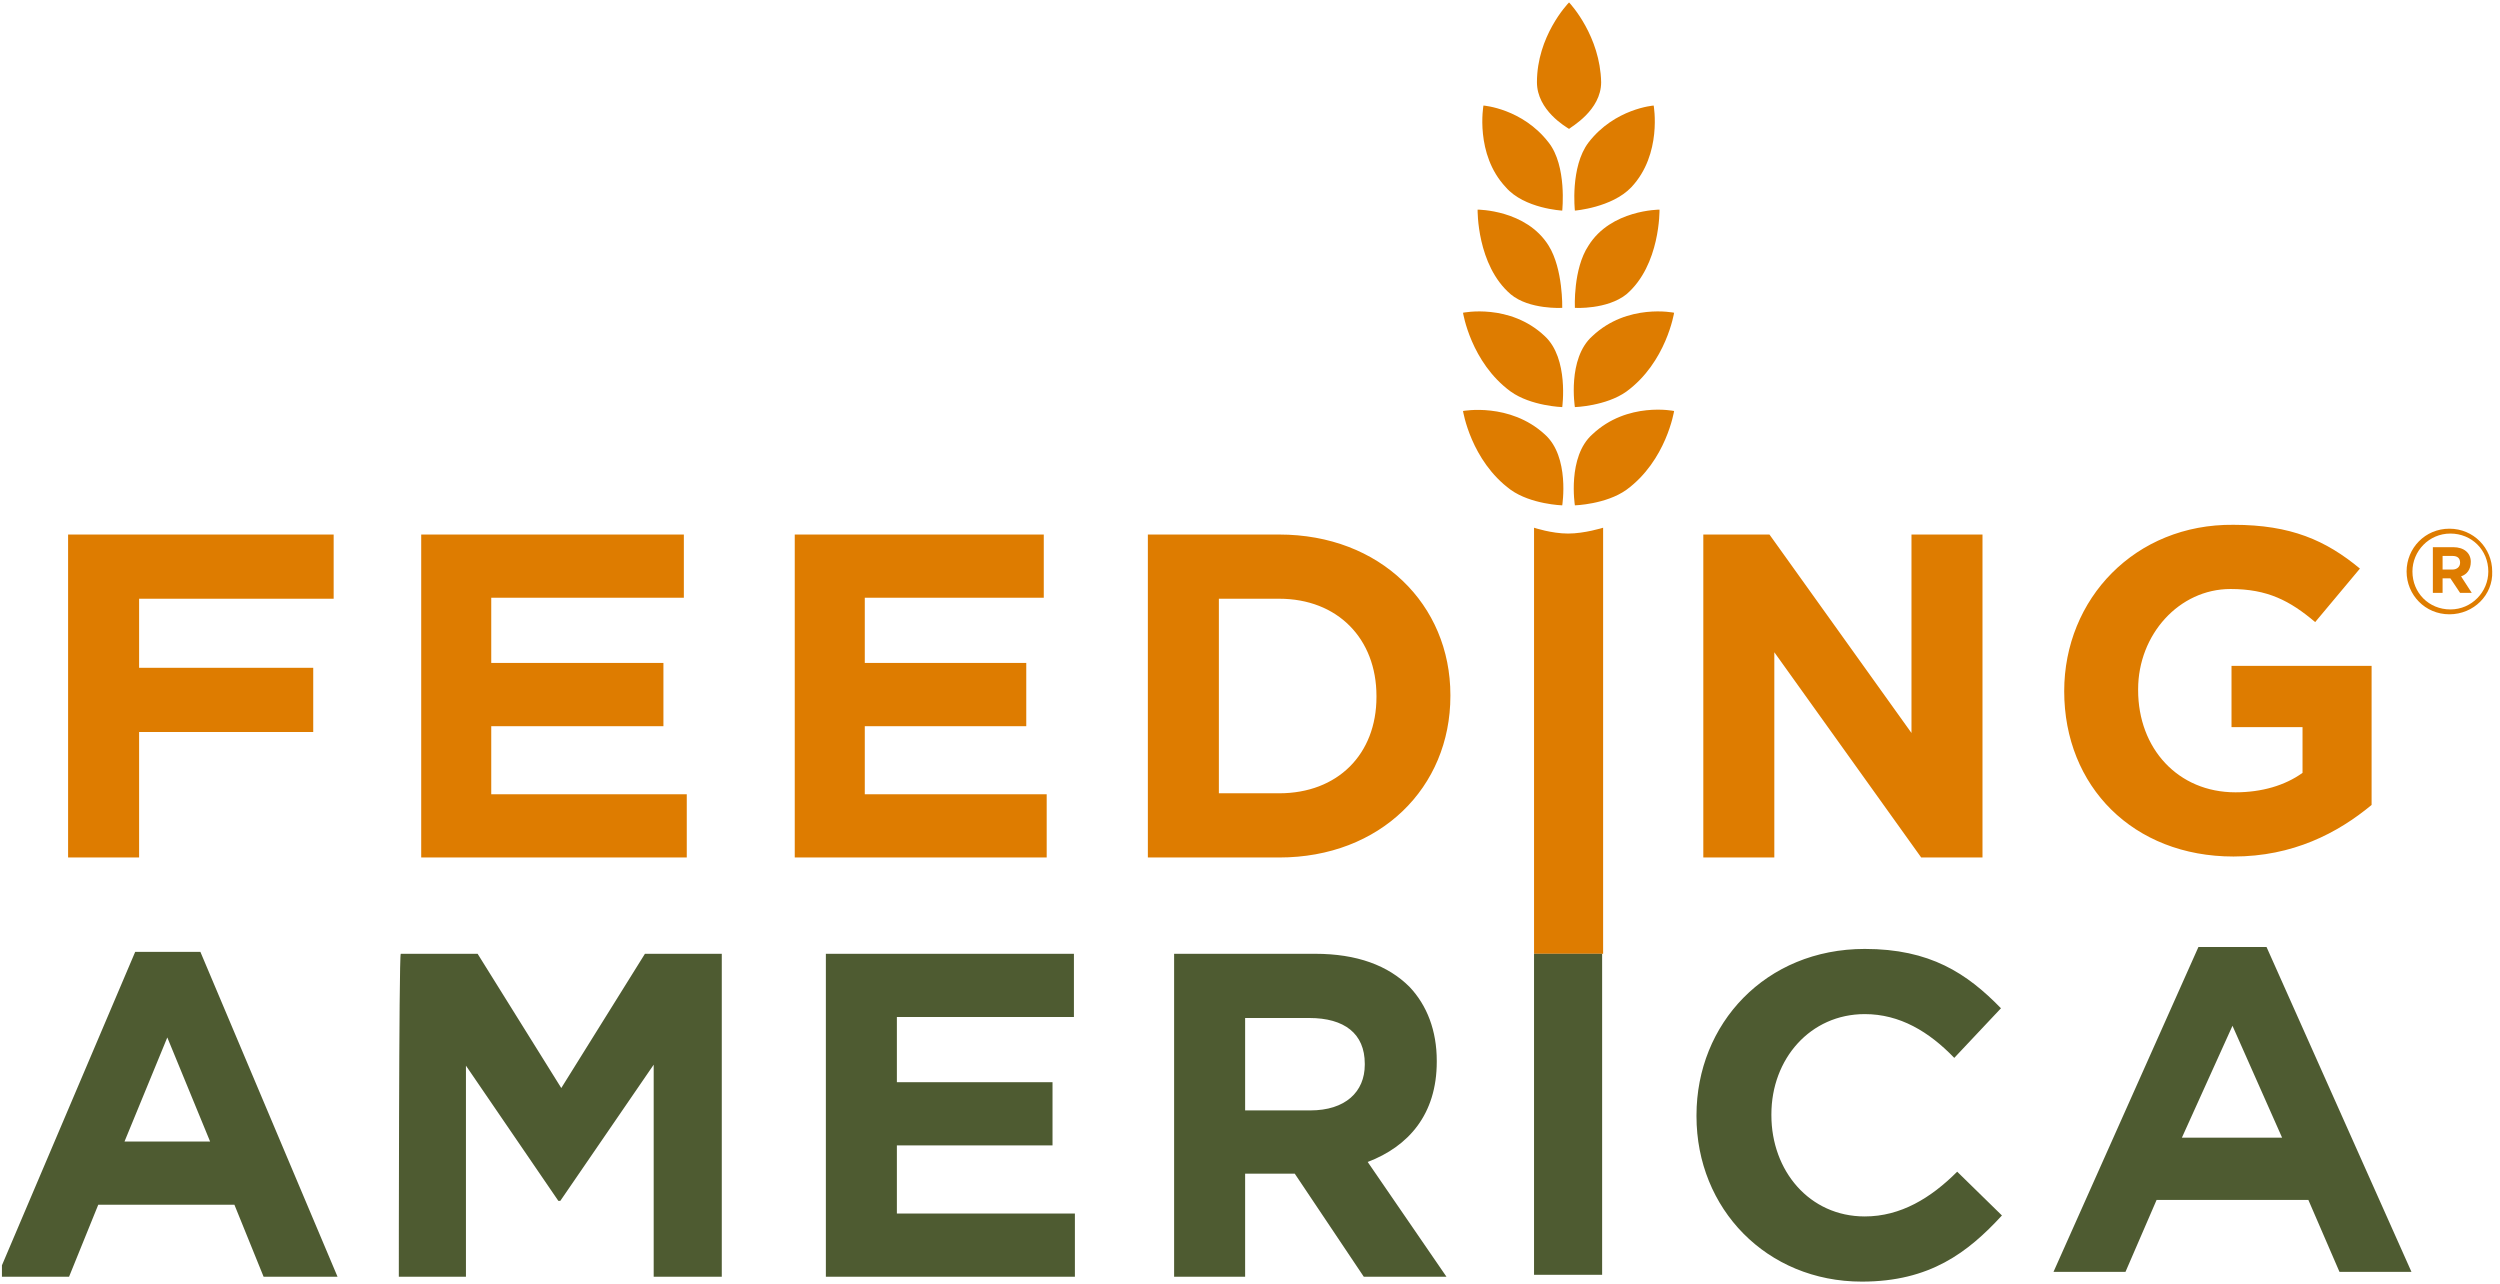 <svg width="257" height="132" viewBox="0 0 257 132" fill="none" xmlns="http://www.w3.org/2000/svg">
<g clip-path="url(#clip0_4344_841)">
<path d="M157.7 75.05V54.25C157.7 54.25 159.5 54.85 161.2 54.85C162.9 54.85 164.8 54.25 164.8 54.25V74.95V98.05H157.7V75.05ZM7 88.15H14.3V75.25H32.2V68.65H14.3V61.55H34.3V54.95H7V88.15ZM43.3 88.15H70.6V81.65H50.5V74.65H68.2V68.15H50.5V61.45H70.3V54.95H43.3V88.15ZM81.7 88.15H107.6V81.65H88.9V74.65H105.5V68.15H88.9V61.45H107.3V54.95H81.7V88.15ZM118 88.15H131.5C141.9 88.15 149.1 80.95 149.1 71.55V71.45C149.1 62.15 141.9 54.95 131.5 54.95H118V88.15ZM125.3 81.55V61.55H131.5C137.5 61.55 141.5 65.65 141.5 71.55V71.65C141.5 77.55 137.5 81.55 131.5 81.55C131.5 81.55 125.3 81.55 125.3 81.55ZM175.1 88.15H182.4V67.05L197.5 88.15H203.8V54.95H196.5V75.35L181.9 54.95H175.1V88.15ZM212.2 71.05C212.2 80.85 219.3 88.05 229.6 88.05C235.7 88.05 240.3 85.65 243.8 82.75V68.45H229.4V74.75H236.7V79.45C234.9 80.75 232.5 81.45 229.8 81.45C223.9 81.45 219.8 76.95 219.8 70.95V70.85C219.8 65.25 224 60.55 229.3 60.55C233.1 60.55 235.4 61.75 238 63.95L242.6 58.45C239.1 55.55 235.5 53.95 229.6 53.95C219.5 53.85 212.2 61.55 212.2 71.05Z" fill="#DE7C00"/>
<path d="M157.699 114.05V98.05H164.699V113.75V131.05H157.699V114.05ZM-0.301 131.25H7.099L10.099 123.85H24.099L27.099 131.25H34.699L20.599 97.85H13.899L-0.301 131.25ZM12.799 117.35L17.199 106.65L21.599 117.35H12.799ZM40.999 131.25H47.899V124.35V109.55L57.399 123.45H57.599L67.199 109.45V131.25H74.199V98.05H66.299L57.699 111.85L49.099 98.05H41.199C40.999 98.05 40.999 131.25 40.999 131.25ZM84.899 131.25H110.499V124.75H92.199V117.75H108.199V111.25H92.199V104.55H110.399V98.05H84.899V131.25ZM148.699 131.25L140.599 119.45C144.799 117.85 147.699 114.55 147.699 109.15V109.05C147.699 105.95 146.699 103.35 144.899 101.45C142.699 99.25 139.499 98.05 135.199 98.05H120.699V131.25H127.999V120.65H132.999H133.099L140.199 131.25H148.699ZM127.999 114.15V104.65H134.599C138.199 104.65 140.299 106.25 140.299 109.35V109.45C140.299 112.25 138.299 114.15 134.699 114.15H127.999ZM174.399 114.75C174.399 124.25 181.599 131.75 191.399 131.75C198.399 131.75 202.299 128.75 205.799 124.95L201.199 120.45C198.499 123.15 195.399 125.05 191.699 125.05C185.999 125.05 182.099 120.35 182.099 114.65V114.55C182.099 108.85 186.099 104.25 191.699 104.25C195.299 104.25 198.299 106.05 200.899 108.75L205.699 103.65C202.199 100.05 198.399 97.55 191.699 97.55C181.499 97.55 174.399 105.25 174.399 114.65V114.75ZM211.099 130.75H218.499L221.699 123.35H237.299L240.499 130.75H247.899L232.999 97.35H225.999L211.099 130.75ZM224.299 116.95L229.499 105.45L234.599 116.95H224.299Z" fill="#4E5B31"/>
<path d="M160.598 41.85C160.598 41.85 157.398 41.75 155.298 40.25C151.198 37.25 150.398 32.15 150.398 32.15C150.398 32.15 155.198 31.15 158.798 34.55C161.298 36.85 160.598 41.85 160.598 41.85ZM161.898 41.85C161.898 41.85 165.098 41.75 167.198 40.25C171.298 37.25 172.098 32.15 172.098 32.15C172.098 32.15 167.298 31.15 163.698 34.55C161.098 36.85 161.898 41.85 161.898 41.85ZM160.598 51.95C160.598 51.95 161.398 46.95 158.798 44.65C155.198 41.35 150.398 42.25 150.398 42.25C150.398 42.25 151.198 47.35 155.298 50.35C157.398 51.85 160.598 51.95 160.598 51.95ZM161.898 51.95C161.898 51.95 165.098 51.85 167.198 50.35C171.298 47.35 172.098 42.25 172.098 42.25C172.098 42.25 167.298 41.25 163.698 44.65C161.098 46.95 161.898 51.95 161.898 51.95ZM161.898 21.65C161.898 21.65 165.698 21.35 167.698 19.25C170.898 15.85 169.998 10.85 169.998 10.85C169.998 10.85 165.998 11.15 163.298 14.65C161.398 17.15 161.898 21.65 161.898 21.65ZM160.598 21.65C160.598 21.65 161.098 17.05 159.198 14.65C156.498 11.15 152.498 10.85 152.498 10.85C152.498 10.85 151.598 15.85 154.798 19.25C156.698 21.45 160.598 21.65 160.598 21.65ZM161.298 0.25C161.098 0.45 157.998 3.75 157.998 8.45C157.998 11.35 160.998 13.05 161.298 13.25C161.498 13.05 164.598 11.35 164.598 8.45C164.498 3.75 161.498 0.45 161.298 0.25ZM161.898 31.65C161.898 31.65 165.198 31.85 167.198 30.25C170.698 27.25 170.598 21.55 170.598 21.55C170.598 21.55 165.598 21.55 163.298 25.25C161.698 27.65 161.898 31.65 161.898 31.65ZM160.598 31.65C160.598 31.65 160.698 27.65 159.198 25.25C156.898 21.55 151.898 21.55 151.898 21.55C151.898 21.55 151.798 27.25 155.298 30.25C157.198 31.85 160.598 31.65 160.598 31.65Z" fill="#DE7C00"/>
<path d="M251.798 63.15C249.298 63.15 247.398 61.15 247.398 58.75C247.398 56.35 249.298 54.35 251.798 54.35C254.298 54.35 256.198 56.35 256.198 58.75C256.298 61.15 254.298 63.15 251.798 63.15ZM251.898 54.85C249.698 54.85 247.998 56.65 247.998 58.75C247.998 60.95 249.698 62.65 251.898 62.65C254.098 62.65 255.798 60.85 255.798 58.75C255.798 56.55 254.098 54.85 251.898 54.85ZM252.998 59.25L254.098 60.95H252.898L251.898 59.45H251.098V60.95H250.098V56.25H252.198C253.298 56.25 253.998 56.85 253.998 57.75C253.998 58.55 253.598 59.05 252.998 59.25ZM252.098 57.15H251.098V58.55H252.098C252.598 58.55 252.898 58.25 252.898 57.85C252.898 57.35 252.598 57.15 252.098 57.15Z" fill="#DE7C00"/>
</g>
<defs>
<clipPath id="clip0_4344_841">
<rect width="256.6" height="131.5" fill="white" transform="translate(0.199 0.25)"/>
</clipPath>
</defs>
</svg>

